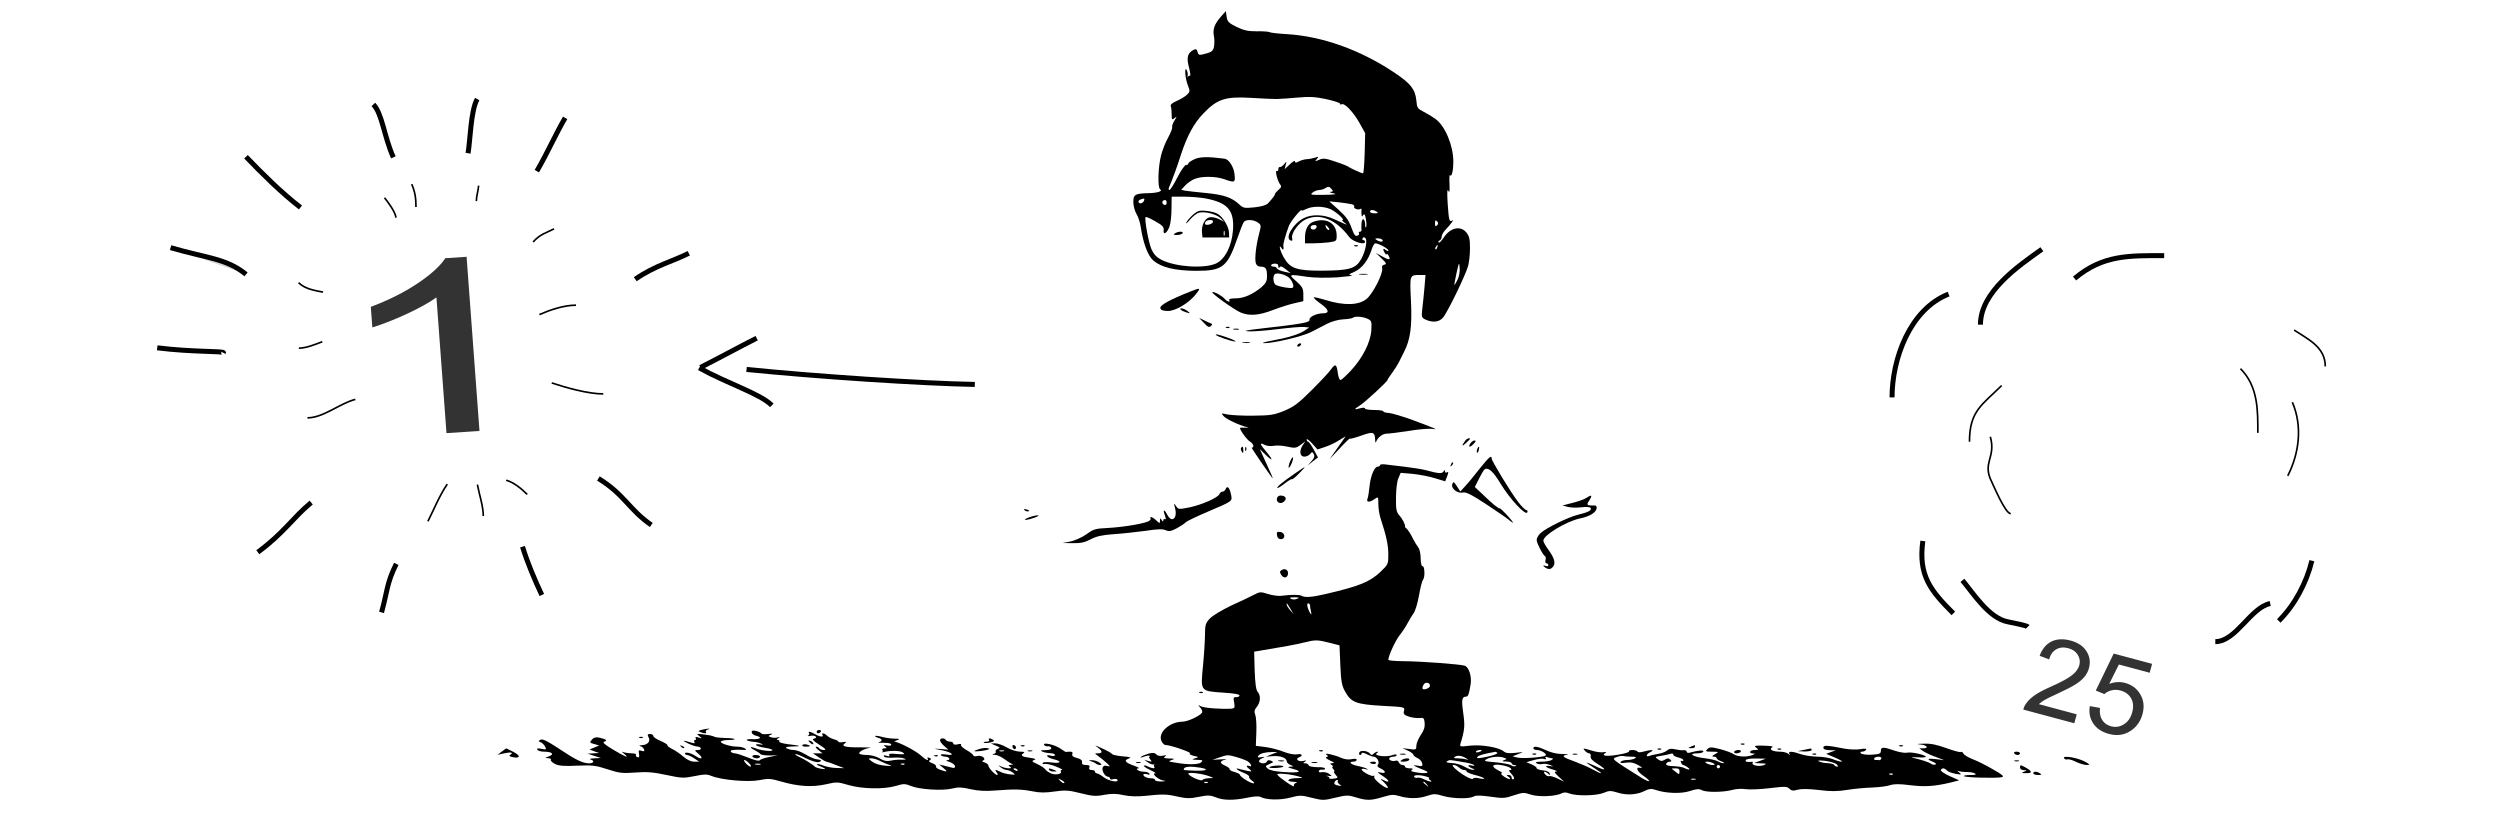 <?xml version="1.0" encoding="utf-8"?>
<svg version="1.0" xmlns="http://www.w3.org/2000/svg" width="1500pt" height="500pt" viewBox="0 0 1500 500" preserveAspectRatio="xMidYMid meet">
  <g transform="translate(0,500) scale(0.1,-0.1)" fill="#000000" stroke="none">
    <path d="M7323 4897 c-37 -42 -48 -75 -39 -117 3 -17 3 -43 0 -60 -5 -24 -14 -32 -43 -40 -48 -13 -49 -13 -56 10 -5 16 -10 18 -25 10 -35 -19 -42 -45 -26 -105 8 -30 10 -53 6 -50 -5 3 -10 0 -13 -7 -2 -7 -3 -4 -1 7 2 11 -1 27 -6 35 -15 24 -9 -50 7 -92 14 -34 13 -39 -4 -55 -10 -11 -37 -27 -61 -38 -29 -12 -41 -23 -37 -33 3 -7 5 -30 5 -49 0 -32 2 -34 17 -22 16 13 16 12 0 -14 -10 -16 -16 -34 -14 -40 2 -7 -9 -35 -24 -62 -16 -28 -34 -75 -42 -105 -19 -72 -22 -196 -6 -206 18 -11 -16 -22 -71 -23 -79 -2 -90 -8 -90 -53 0 -23 9 -55 19 -72 11 -17 22 -53 26 -81 14 -94 43 -172 76 -199 49 -41 129 -60 254 -61 162 0 189 21 251 200 15 44 32 86 37 93 13 17 58 15 84 -3 20 -14 21 -17 8 -66 -19 -72 -28 -153 -20 -178 4 -14 15 -21 30 -21 30 0 37 -12 37 -58 0 -29 -7 -42 -33 -65 -54 -44 -106 -67 -155 -67 -28 0 -43 -4 -39 -10 10 -16 -11 -11 -26 6 -14 18 -69 48 -75 41 -7 -7 132 -106 170 -122 53 -22 108 -18 194 15 42 16 101 35 130 41 l52 12 0 41 c0 35 -6 46 -42 78 -49 43 -47 44 67 27 43 -6 113 -7 180 -3 61 5 99 10 86 12 -22 3 -20 6 17 22 44 20 82 69 102 133 6 20 16 37 22 37 19 0 78 -32 78 -42 0 -6 -6 -5 -15 2 -8 7 -15 9 -15 4 0 -13 20 -41 20 -29 0 6 5 2 11 -8 16 -28 5 -30 -37 -6 l-39 22 35 -34 c29 -28 31 -34 16 -37 -12 -3 -16 -10 -13 -23 7 -28 -55 -151 -93 -182 -46 -39 -135 -42 -247 -7 -36 11 -68 18 -70 16 -3 -3 14 -19 38 -36 54 -38 59 -60 16 -60 -38 0 -83 -22 -80 -38 4 -17 -42 -25 -297 -54 -85 -10 -103 -14 -70 -16 25 -2 104 4 175 13 72 9 144 15 160 13 l30 -3 -28 -19 c-33 -22 -101 -43 -202 -61 -38 -7 -57 -13 -42 -14 53 -2 231 40 282 66 27 14 71 37 97 50 27 14 69 26 98 27 27 1 53 6 57 9 10 11 57 8 87 -5 26 -12 27 -16 24 -70 -5 -73 -52 -165 -122 -241 -29 -31 -57 -57 -63 -57 -6 0 -13 18 -16 41 -7 55 -15 59 -40 24 -11 -17 -64 -73 -116 -125 -81 -81 -107 -100 -166 -125 -62 -25 -83 -28 -185 -29 -63 -1 -133 3 -155 7 -39 9 -40 9 -22 -11 17 -18 91 -53 142 -66 11 -3 5 -4 -12 -2 -18 1 -33 0 -33 -2 0 -14 44 -74 61 -82 10 -6 19 -18 19 -26 0 -8 -5 -12 -10 -9 -8 5 111 -169 126 -185 3 -2 -13 36 -36 85 l-41 90 35 -34 c46 -45 46 -31 1 22 -37 43 -39 55 -6 37 12 -6 36 -8 54 -5 17 4 54 1 81 -5 45 -10 53 -9 79 10 l29 22 -16 -24 c-22 -34 -17 -68 10 -68 12 0 27 7 35 16 11 14 13 14 22 -1 6 -12 3 -24 -15 -43 l-23 -26 31 25 32 24 -26 48 c-14 26 -29 47 -34 47 -4 0 -8 6 -8 13 0 6 15 -4 33 -24 l32 -36 45 15 c25 8 63 26 84 40 l40 24 -48 -68 -48 -69 61 65 c33 36 60 62 61 58 0 -3 30 5 67 18 72 26 82 23 84 -26 0 -15 3 -19 6 -10 10 26 39 48 64 48 13 0 71 7 129 16 58 10 121 15 140 13 43 -7 33 -2 -115 53 -60 22 -125 41 -142 42 -18 1 -33 5 -33 10 0 4 -25 8 -55 8 -30 0 -55 4 -55 9 0 6 -12 6 -30 1 -38 -11 -38 -7 -1 17 31 19 166 144 166 153 0 3 12 21 26 40 14 19 34 50 43 68 9 17 22 44 30 60 38 73 49 152 42 303 -8 162 -9 159 56 159 l31 0 -6 -74 c-4 -40 -9 -98 -13 -128 -6 -51 -5 -54 20 -66 41 -19 80 -15 103 11 26 28 138 259 152 312 6 22 11 70 11 106 0 52 -4 72 -21 93 -35 44 -97 31 -137 -30 -13 -20 -26 -33 -30 -29 -4 4 -1 10 6 12 6 3 12 13 12 22 0 10 10 29 23 42 33 35 54 64 40 56 -17 -11 -20 -1 -27 103 -4 65 -3 89 4 75 7 -15 9 -4 7 43 -2 34 0 57 3 51 10 -15 20 26 20 81 0 96 -49 214 -107 256 -16 12 -47 31 -69 42 -39 20 -42 24 -46 70 -7 67 -34 101 -133 167 -204 136 -431 217 -643 230 -52 3 -99 8 -104 12 -6 3 -41 6 -77 5 -52 0 -77 5 -121 26 -48 24 -56 32 -60 61 l-5 34 -32 -36z m337 -491 c25 1 83 4 130 9 67 6 103 4 168 -10 45 -10 82 -22 82 -27 0 -5 4 -7 9 -4 17 11 70 -45 107 -110 l35 -63 -3 -121 c-2 -66 -6 -120 -10 -120 -9 0 -81 33 -88 40 -3 3 -37 17 -77 30 -61 21 -75 22 -99 11 -25 -11 -26 -11 -13 5 13 15 12 16 -11 8 -14 -4 -36 -9 -50 -9 -14 -1 -35 -7 -48 -14 -17 -9 -22 -9 -22 1 0 6 -14 -1 -31 -18 l-31 -29 6 25 c7 24 7 25 -9 5 -9 -11 -21 -19 -26 -17 -5 1 -9 -5 -9 -14 0 -8 -4 -13 -9 -10 -13 8 4 -61 19 -79 10 -13 9 -19 -9 -34 -11 -10 -21 -21 -21 -25 0 -7 -12 -23 -41 -55 -11 -12 -38 -20 -82 -25 -60 -6 -68 -5 -92 18 -44 41 -93 58 -199 68 -55 5 -112 12 -125 14 l-24 5 24 26 c13 14 38 32 56 39 42 18 127 17 178 -1 64 -23 68 -21 62 31 -5 44 -34 89 -60 92 -100 13 -149 12 -182 -4 -19 -9 -35 -20 -35 -25 0 -5 -6 -9 -14 -9 -8 0 -31 -34 -52 -75 -21 -41 -42 -75 -47 -75 -5 0 -7 6 -4 13 25 59 49 125 72 197 37 114 78 190 135 249 83 87 132 103 285 94 61 -4 130 -7 155 -7z m330 -541 c10 -12 9 -15 -6 -16 -11 -1 -3 -5 16 -9 26 -5 11 -8 -54 -9 -81 -1 -88 0 -70 14 10 8 28 15 39 15 11 0 27 5 35 10 20 13 25 12 40 -5z m-759 -55 c136 -26 175 -71 167 -190 -7 -96 -48 -176 -102 -201 -71 -32 -244 -21 -329 23 -27 14 -44 32 -58 62 -18 42 -44 184 -35 194 3 2 29 -9 58 -26 43 -24 52 -34 50 -52 -5 -35 21 -19 35 21 7 19 12 67 12 107 l1 72 74 0 c40 0 98 -5 127 -10z m-367 -15 c-4 -8 -12 -15 -20 -15 -17 0 -18 17 -1 23 22 9 27 7 21 -8z m136 -10 c0 -8 -4 -15 -9 -15 -13 0 -22 16 -14 24 11 11 23 6 23 -9z m1113 -11 c9 -3 15 -9 12 -14 -6 -10 24 -22 36 -14 5 3 9 2 8 -3 -1 -4 -1 -17 0 -28 1 -16 3 -17 10 -6 7 11 11 5 16 -22 4 -20 5 -42 2 -49 -3 -7 -6 -1 -6 14 -1 40 -21 45 -22 6 -1 -18 -1 -36 0 -40 0 -5 -4 -8 -10 -8 -5 0 -8 -4 -5 -9 3 -5 -1 -12 -9 -15 -11 -4 -19 3 -26 22 -26 71 -36 86 -88 134 l-56 50 60 -6 c33 -4 68 -9 78 -12z m-132 -28 c33 -14 91 -66 74 -66 -5 0 0 -7 11 -15 19 -15 19 -15 -1 -7 -11 5 -38 17 -60 27 -63 29 -134 31 -183 6 -64 -33 -115 -120 -78 -134 10 -4 12 0 9 14 -8 28 39 93 80 112 85 41 185 0 262 -105 21 -28 95 -51 95 -29 0 6 -5 11 -11 11 -5 0 -7 5 -3 11 4 7 10 7 16 1 14 -14 1 -80 -25 -127 -32 -57 -72 -68 -232 -69 -154 -1 -195 13 -232 79 -23 40 -34 87 -13 55 9 -14 15 -6 10 15 -2 10 14 68 33 119 10 27 77 109 77 94 0 -4 12 0 28 8 35 18 100 18 143 0z m279 -16 c12 -8 9 -10 -12 -10 -16 0 -28 5 -28 10 0 13 20 13 40 0z m362 -82 c-9 -9 -12 -7 -12 12 0 19 3 21 12 12 9 -9 9 -15 0 -24z m-327 -88 c8 -13 -15 -13 -35 0 -12 8 -11 10 7 10 12 0 25 -4 28 -10z m328 -45 c-3 -9 -8 -14 -10 -11 -3 3 -2 9 2 15 9 16 15 13 8 -4z m122 -194 c-8 -17 -17 -31 -19 -31 -1 0 4 32 13 71 15 68 16 70 19 31 2 -23 -4 -54 -13 -71z m-1075 81 c0 -11 3 -13 8 -5 5 8 16 4 36 -12 l30 -24 -39 9 c-22 5 -41 14 -43 19 -2 6 -10 11 -17 11 -25 0 -24 16 1 18 17 1 24 -3 24 -16z m70 -74 c11 -13 19 -31 20 -42 0 -16 -5 -17 -47 -11 -27 4 -54 12 -60 17 -14 11 -17 50 -5 62 13 14 73 -3 92 -26z"/>
    <path d="M7190 3733 c-22 -8 -60 -45 -72 -68 -6 -11 4 -4 21 16 17 20 42 40 55 43 36 9 105 -9 130 -34 l21 -21 -33 17 c-18 9 -43 13 -56 10 -28 -7 -49 -52 -44 -92 l3 -29 80 0 80 0 -1 31 c-2 37 -41 99 -72 113 -30 14 -93 22 -112 14z m88 -65 c-5 -15 -48 -24 -48 -10 0 14 12 22 33 22 10 0 17 -5 15 -12z m69 -80 c-3 -7 -5 -2 -5 12 0 14 2 19 5 13 2 -7 2 -19 0 -25z"/>
    <path d="M7050 3600 c-12 -8 -9 -10 12 -10 15 0 30 5 33 10 8 13 -25 13 -45 0z"/>
    <path d="M7879 3669 c-31 -11 -49 -46 -49 -94 l0 -35 49 0 c26 0 69 3 95 6 45 7 46 7 46 43 -1 73 -64 108 -141 80z m21 -28 c0 -14 -18 -23 -30 -16 -6 4 -8 11 -5 16 8 12 35 12 35 0z m70 -6 c7 -9 8 -15 2 -15 -5 0 -12 7 -16 15 -3 8 -4 15 -2 15 2 0 9 -7 16 -15z"/>
    <path d="M8128 3523 c7 -3 16 -2 19 1 4 3 -2 6 -13 5 -11 0 -14 -3 -6 -6z"/>
    <path d="M8158 3353 c12 -2 32 -2 45 0 12 2 2 4 -23 4 -25 0 -35 -2 -22 -4z"/>
    <path d="M7140 3250 c-121 -48 -181 -81 -178 -98 2 -12 14 -17 44 -18 47 -1 130 49 172 104 28 36 25 37 -38 12z"/>
    <path d="M7086 3141 c5 -5 20 -12 34 -16 24 -7 24 -7 5 9 -21 16 -56 23 -39 7z"/>
    <path d="M7224 3062 c22 -24 31 -28 41 -19 9 9 10 13 2 16 -7 2 -25 10 -42 19 l-30 14 29 -30z"/>
    <path d="M7358 3033 c7 -3 16 -2 19 1 4 3 -2 6 -13 5 -11 0 -14 -3 -6 -6z"/>
    <path d="M7403 3023 c9 -2 23 -2 30 0 6 3 -1 5 -18 5 -16 0 -22 -2 -12 -5z"/>
    <path d="M7295 2991 c6 -10 98 -41 117 -40 7 0 -5 7 -27 16 -64 24 -96 32 -90 24z"/>
    <path d="M7458 2943 c12 -2 30 -2 40 0 9 3 -1 5 -23 4 -22 0 -30 -2 -17 -4z"/>
    <path d="M7785 2930 c-3 -5 -2 -10 4 -10 5 0 13 5 16 10 3 6 2 10 -4 10 -5 0 -13 -4 -16 -10z"/>
    <path d="M8793 2358 c-24 -32 -24 -41 0 -19 15 14 27 26 27 28 0 8 -19 2 -27 -9z"/>
    <path d="M8821 2338 c-6 -10 -7 -18 -3 -18 5 0 16 8 25 18 13 14 14 19 3 19 -7 0 -18 -9 -25 -19z"/>
    <path d="M7446 2312 c-2 -4 -1 -14 5 -22 7 -12 9 -10 9 8 0 23 -5 28 -14 14z"/>
    <path d="M7471 2304 c0 -11 3 -14 6 -6 3 7 2 16 -1 19 -3 4 -6 -2 -5 -13z"/>
    <path d="M8863 2305 c-3 -9 -3 -18 -1 -21 3 -3 8 4 11 16 6 23 -1 27 -10 5z"/>
    <path d="M7740 2230 c-7 -17 -10 -33 -8 -36 3 -2 11 9 18 26 7 17 10 33 8 36 -3 2 -11 -9 -18 -26z"/>
    <path d="M8878 2188 c-32 -40 -70 -88 -87 -105 l-29 -32 -21 32 c-18 28 -21 29 -27 13 -10 -26 31 -59 63 -51 19 4 51 -12 141 -71 64 -42 128 -86 141 -98 13 -11 21 -16 18 -9 -13 21 -71 83 -79 83 -10 0 -40 24 -100 82 l-49 46 25 50 c14 28 29 53 34 56 22 14 51 -12 96 -87 56 -92 151 -194 160 -171 3 8 0 14 -7 14 -7 1 -28 22 -48 48 -45 59 -159 246 -159 261 0 23 -17 8 -72 -61z"/>
    <path d="M8706 2213 c-6 -14 -5 -15 5 -6 7 7 10 15 7 18 -3 3 -9 -2 -12 -12z"/>
    <path d="M8280 2209 c0 -5 -6 -9 -14 -9 -20 0 -43 -57 -49 -120 -3 -30 -8 -63 -12 -72 -9 -23 12 -24 43 -2 22 15 22 15 22 -30 0 -25 6 -65 14 -88 34 -103 46 -160 46 -215 0 -57 -1 -60 -47 -104 -65 -61 -126 -86 -333 -134 -81 -19 -121 -21 -140 -10 -13 8 -59 8 -125 0 -16 -2 -51 3 -77 11 -44 14 -49 14 -85 -5 -21 -11 -82 -40 -137 -65 -54 -26 -111 -60 -127 -77 -25 -27 -29 -39 -29 -93 0 -33 -5 -119 -12 -190 -15 -156 -18 -152 123 -162 67 -4 98 -10 96 -18 -2 -6 -12 -10 -22 -9 -14 1 -16 -5 -10 -33 5 -30 3 -34 -17 -36 -59 -4 -164 4 -182 14 -20 10 -20 10 -4 -8 9 -11 14 -24 10 -30 -13 -20 -86 -54 -117 -54 -80 -1 -152 -69 -125 -119 6 -12 16 -21 23 -21 28 0 157 -44 147 -50 -7 -4 3 -10 22 -15 32 -7 33 -7 8 -15 -22 -7 -20 -8 13 -9 33 -1 37 -3 24 -15 -14 -14 -80 -15 -147 -3 -14 2 -32 5 -40 7 -9 1 -4 5 10 10 22 7 20 8 -15 9 -31 1 -37 4 -25 12 12 8 9 9 -12 5 -17 -4 -32 -1 -40 7 -9 11 -21 12 -48 5 -19 -6 -39 -14 -45 -20 -6 -5 3 -4 19 2 16 6 31 8 34 5 3 -3 2 -5 -3 -5 -4 0 -1 -7 6 -16 12 -15 11 -16 -11 -10 l-25 8 22 -16 c12 -9 27 -14 35 -13 7 2 10 2 5 0 -4 -3 -5 -9 -1 -14 7 -12 -13 -11 -38 2 -11 6 -22 8 -25 5 -3 -3 14 -15 38 -26 24 -11 38 -20 30 -20 -24 0 18 -38 48 -43 20 -3 17 -4 -11 -6 -21 0 -38 4 -38 9 0 6 -9 10 -19 10 -27 0 -51 10 -51 22 0 5 10 6 21 3 15 -5 19 -4 15 4 -4 6 -20 11 -36 11 -28 0 -55 20 -28 20 7 1 -4 7 -26 15 -54 19 -65 32 -35 43 19 8 14 10 -35 14 -32 3 -61 9 -64 14 -4 6 -25 18 -47 28 -60 28 -62 28 -37 10 28 -21 28 -34 0 -34 -22 0 -22 0 2 -17 14 -10 36 -28 50 -41 23 -22 24 -23 4 -18 -15 5 -24 1 -28 -9 -7 -19 14 -55 31 -55 7 0 13 -5 13 -11 0 -6 8 -8 19 -4 11 3 22 2 25 -3 12 -20 -51 -9 -81 14 -17 13 -36 24 -42 24 -6 0 -11 5 -11 10 0 6 -9 10 -20 10 -13 0 -18 5 -14 15 5 11 -1 15 -20 15 -20 0 -26 5 -24 17 2 11 -7 19 -30 25 -24 6 -32 13 -28 24 4 9 -1 14 -14 14 -11 0 -21 -1 -22 -2 -2 -2 -17 7 -35 20 -33 24 -110 41 -98 22 4 -6 14 -9 22 -8 9 2 18 -3 20 -9 3 -9 -8 -13 -34 -14 -30 0 -34 -2 -18 -9 11 -5 32 -9 48 -9 15 -1 27 -6 27 -11 0 -6 -11 -8 -26 -4 -18 5 -25 3 -20 -4 3 -6 20 -13 36 -17 53 -12 47 -28 -8 -20 -30 4 -52 3 -56 -3 -3 -6 2 -8 11 -6 10 3 41 -4 68 -15 28 -11 44 -20 37 -21 -7 0 -11 -4 -7 -9 9 -15 -30 -23 -58 -12 -14 6 -29 16 -34 23 -4 8 -26 22 -48 33 -34 15 -37 19 -20 25 14 5 8 8 -24 13 -49 6 -61 14 -41 27 11 7 6 10 -20 10 -19 0 -55 11 -79 25 -23 14 -55 25 -70 25 l-26 -1 30 -13 c25 -10 27 -13 12 -19 -10 -4 -16 -11 -13 -16 4 -5 -2 -12 -11 -14 -13 -3 -11 -5 6 -6 13 0 38 -12 55 -24 17 -13 38 -26 46 -30 11 -4 10 -6 -5 -6 -17 -1 -17 -3 -5 -11 22 -14 -24 -13 -53 1 -21 10 -21 10 -3 -5 11 -9 27 -16 36 -16 9 0 25 -7 36 -15 18 -14 17 -15 -18 -11 -20 2 -45 9 -56 15 -29 15 -37 14 -22 -4 7 -8 8 -15 3 -15 -13 0 -53 43 -53 57 0 6 -10 14 -22 18 -15 4 -18 8 -10 12 23 9 -7 34 -34 27 -13 -3 -24 -2 -24 3 0 5 -18 19 -40 32 -22 12 -38 27 -34 32 3 6 -5 7 -20 3 -16 -4 -26 -2 -26 5 0 6 -9 11 -19 11 -11 0 -23 5 -26 10 -9 14 -35 12 -35 -2 0 -7 11 -22 25 -34 l25 -22 -47 4 c-47 3 -47 3 10 -8 61 -12 81 -35 22 -25 -21 3 -33 2 -30 -4 4 -5 15 -9 25 -9 25 0 37 -20 13 -21 -10 -1 -4 -6 15 -11 17 -6 32 -18 32 -26 0 -10 -6 -12 -22 -7 -13 3 -34 9 -48 12 l-25 6 25 -21 c29 -24 25 -26 -18 -11 -18 6 -29 15 -26 20 3 5 -7 14 -23 20 -19 7 -24 12 -14 18 10 6 9 10 -4 14 -9 4 -13 3 -10 -3 12 -19 -11 -10 -41 18 -29 25 -92 60 -139 77 l-20 7 20 8 c16 6 12 8 -15 8 -19 0 -53 4 -75 10 -22 6 -42 9 -44 6 -3 -3 5 -7 17 -11 26 -6 29 -20 5 -26 -10 -3 2 -4 26 -4 25 1 46 -3 48 -9 2 -7 -6 -10 -24 -7 -22 4 -25 2 -13 -6 13 -9 12 -11 -3 -11 -10 0 -16 -4 -13 -9 4 -5 3 -11 -1 -14 -5 -2 -1 -2 7 0 40 11 100 10 117 -2 15 -11 11 -13 -36 -9 -38 4 -51 2 -46 -7 5 -8 1 -9 -15 -4 -15 5 -20 4 -16 -4 4 -6 28 -9 54 -7 26 2 56 0 67 -5 15 -6 12 -7 -15 -7 -19 1 -49 -2 -66 -6 -23 -5 -41 -2 -65 13 -20 12 -51 21 -76 21 -23 0 -44 4 -47 8 -6 11 29 30 64 35 14 2 -14 3 -62 3 -88 -1 -114 7 -88 25 11 8 8 10 -13 6 -15 -2 -27 -1 -27 3 0 4 -12 11 -26 14 -15 4 -33 14 -41 21 -16 17 -37 20 -28 5 9 -14 -16 -12 -45 5 -29 17 -44 19 -36 6 4 -5 0 -12 -6 -15 -7 -3 -1 -4 14 -1 29 6 49 -11 21 -17 -13 -3 -4 -13 32 -36 38 -24 45 -32 28 -32 -12 0 -25 5 -28 10 -3 6 -12 10 -18 10 -7 0 -1 -9 13 -20 l25 -20 -29 0 -29 0 37 -25 c20 -14 40 -25 44 -25 4 0 30 -9 57 -20 l50 -19 -45 1 c-25 0 -60 7 -79 14 -19 8 -36 12 -39 9 -3 -2 7 -9 22 -14 14 -6 26 -12 26 -14 0 -6 -54 5 -60 12 -9 11 -64 46 -94 59 -16 7 -27 15 -24 17 3 3 31 -8 62 -24 32 -16 66 -26 77 -24 24 7 18 15 -14 18 -13 2 -43 15 -65 29 -23 14 -54 26 -69 26 -16 0 -35 5 -43 10 -11 7 -1 10 35 11 59 1 51 5 -28 14 -31 4 -55 11 -52 16 4 5 0 9 -7 9 -10 0 -9 3 2 11 12 8 11 9 -6 4 -12 -3 -29 -2 -39 2 -18 6 -18 7 1 15 13 6 8 7 -18 4 -20 -3 -38 -1 -40 3 -2 4 -15 11 -30 15 -21 5 -28 3 -28 -8 0 -7 11 -17 25 -20 41 -10 28 -23 -20 -21 -27 1 -40 -2 -33 -7 7 -4 24 -8 38 -9 14 0 34 -5 45 -10 17 -8 16 -9 -8 -5 -18 2 -25 0 -19 -6 5 -5 27 -11 48 -14 21 -3 42 -8 47 -13 12 -12 -63 -6 -97 8 -38 15 -44 8 -8 -10 15 -8 30 -18 34 -23 3 -5 28 -9 55 -9 l48 1 -50 -10 c-27 -5 -52 -14 -56 -19 -4 -7 -30 -1 -69 15 -35 14 -71 26 -81 26 -10 0 -21 5 -24 10 -6 10 15 13 70 11 23 -2 27 0 15 8 -8 6 -28 11 -45 11 -44 0 -106 20 -100 31 4 5 25 9 47 9 23 0 39 3 35 6 -3 3 -30 6 -59 6 -29 1 -57 4 -63 8 -5 4 -32 10 -60 13 -47 6 -49 6 -30 -9 20 -16 19 -16 -4 -9 -16 5 -21 4 -17 -4 4 -6 2 -11 -4 -11 -6 0 -8 -5 -4 -12 5 -8 1 -9 -14 -5 -54 17 -64 16 -27 -2 22 -11 48 -20 57 -20 26 -1 32 -21 6 -21 -23 -1 -23 -1 5 -25 29 -26 16 -35 -18 -12 -26 18 -65 28 -65 16 0 -5 6 -9 13 -9 6 0 26 -9 42 -20 l30 -20 -30 0 c-19 0 -43 11 -65 30 -19 17 -50 38 -67 46 -18 9 -31 19 -29 23 3 3 -16 15 -40 25 -24 10 -44 23 -44 30 0 6 -9 12 -19 12 -16 0 -18 -4 -10 -19 14 -24 -5 -47 -40 -48 -15 -1 -19 -3 -9 -6 9 -2 19 -11 22 -19 4 -12 1 -14 -14 -9 -18 6 -20 3 -16 -19 3 -18 1 -23 -10 -19 -8 3 -11 9 -8 14 3 5 -8 9 -25 9 -16 0 -38 3 -48 6 -16 6 -16 5 2 -9 36 -30 5 -18 -66 25 -54 32 -66 44 -53 48 20 7 12 14 -29 24 -19 4 -33 2 -42 -8 -20 -20 -19 -23 13 -31 l27 -8 -29 -12 -29 -12 29 -11 29 -10 -35 -2 -35 -2 40 -13 40 -13 -40 -2 c-22 -1 -32 -4 -22 -7 26 -7 20 -23 -8 -23 -38 0 -80 20 -183 89 -68 45 -97 59 -108 53 -15 -8 -15 -10 -1 -15 9 -3 21 -15 27 -26 10 -19 8 -20 -21 -14 -23 4 -30 3 -25 -5 4 -7 22 -12 39 -12 49 0 65 -15 31 -28 -26 -9 -27 -10 -6 -11 13 -1 21 -5 17 -10 -3 -5 8 -16 25 -25 23 -11 54 -14 133 -10 92 4 113 1 183 -22 71 -23 88 -25 167 -19 71 5 107 2 186 -15 90 -19 102 -20 167 -7 58 12 74 13 101 2 60 -25 220 -39 288 -26 55 11 69 10 131 -8 103 -30 188 -35 268 -17 65 15 72 15 136 -4 82 -24 214 -27 287 -5 46 14 54 13 89 -1 51 -21 190 -30 248 -15 36 9 58 8 109 -4 45 -10 89 -13 148 -8 118 9 156 8 224 -5 44 -9 79 -9 132 -1 64 9 83 8 156 -10 71 -18 91 -20 142 -10 45 8 74 8 117 -2 39 -8 83 -9 131 -4 104 11 125 11 194 -5 51 -11 73 -12 126 -1 55 11 69 10 102 -3 45 -19 108 -19 190 -2 33 7 67 10 76 5 37 -19 116 -21 179 -5 60 16 68 15 132 -1 64 -16 71 -16 140 1 67 16 77 16 123 2 64 -20 90 -20 162 2 49 15 64 16 98 6 55 -17 116 -17 168 1 39 13 50 13 93 0 58 -17 157 -20 186 -4 14 8 42 7 101 -1 74 -11 87 -10 140 8 53 18 62 18 100 5 45 -16 151 -12 186 7 14 7 28 7 48 -1 42 -16 162 -14 205 4 33 14 42 14 85 1 54 -17 117 -13 164 12 24 12 37 13 61 5 61 -21 154 -25 208 -7 38 13 55 14 71 5 27 -14 126 -13 181 1 23 7 60 9 83 5 22 -3 86 -1 143 6 91 11 104 11 118 -3 13 -13 23 -14 51 -6 23 6 65 5 126 -2 72 -9 110 -9 172 1 44 7 112 13 150 14 39 2 86 7 105 14 25 8 58 8 120 0 88 -11 146 -7 240 15 l55 14 -58 26 c-32 14 -55 31 -52 36 8 14 21 13 37 -3 7 -8 31 -16 52 -20 36 -6 37 -5 20 9 -11 9 -13 12 -6 9 8 -4 31 -7 51 -7 20 0 43 -3 51 -9 11 -6 2 -9 -29 -9 -24 0 -41 -3 -37 -7 9 -9 198 -13 227 -6 16 4 4 15 -55 48 -41 24 -95 51 -120 60 -26 10 -51 25 -56 34 -4 9 -11 13 -15 9 -4 -3 -42 7 -86 23 -58 21 -95 29 -137 27 -42 -1 -47 -2 -19 -5 40 -4 52 -23 15 -23 l-22 0 22 -16 c13 -9 46 -25 75 -35 l52 -20 -47 6 c-54 7 -62 0 -20 -16 16 -7 22 -13 14 -16 -7 -3 -18 -1 -25 4 -11 9 -59 25 -112 37 -11 3 3 4 32 2 29 -2 50 0 48 4 -8 13 -90 30 -112 24 -12 -3 -46 2 -75 12 -69 24 -83 23 -83 -1 0 -17 -8 -20 -54 -23 -30 -2 -59 2 -64 7 -8 8 -6 11 5 11 9 0 20 5 24 11 5 8 -5 9 -34 4 -23 -4 -65 -2 -94 3 -107 21 -128 22 -128 6 0 -9 12 -14 38 -15 l37 -1 -29 -10 -29 -11 54 -23 c30 -13 47 -23 38 -24 -9 0 -33 7 -52 15 -20 8 -62 15 -94 15 -32 1 -76 7 -98 15 -50 18 -79 19 -69 3 6 -10 4 -10 -7 0 -7 6 -29 12 -48 12 -46 0 -70 14 -48 26 10 6 -7 9 -49 10 -56 2 -62 0 -47 -12 17 -12 16 -13 -9 -14 -30 0 -39 -20 -10 -21 14 0 14 -2 -3 -9 -32 -14 -89 -11 -111 4 -11 8 -48 22 -82 31 -56 14 -64 14 -78 0 -14 -13 -11 -15 28 -15 42 -1 43 -1 18 -15 -19 -11 -21 -14 -7 -15 9 0 17 -4 17 -9 0 -5 12 -14 28 -19 15 -6 21 -11 14 -11 -7 -1 -23 4 -35 11 -12 7 -48 15 -81 19 -69 8 -100 29 -43 29 20 0 37 5 37 11 0 10 -31 7 -82 -7 -10 -3 -18 0 -18 6 0 6 -8 10 -17 9 -10 -2 -33 1 -51 5 -24 6 -38 4 -50 -7 -9 -8 -33 -17 -52 -20 -19 -3 -43 -8 -52 -12 -26 -10 -22 10 5 23 28 14 4 15 -40 3 -20 -6 -35 -6 -38 0 -4 5 -17 9 -31 9 -14 0 -23 -4 -20 -8 3 -5 -27 -14 -65 -20 -71 -12 -103 -8 -78 10 10 7 7 8 -9 5 -13 -3 -45 1 -70 9 -58 17 -57 17 -42 -1 7 -8 18 -15 25 -15 7 0 11 -8 9 -18 -3 -12 10 -26 42 -46 59 -37 50 -44 -15 -12 -28 13 -51 22 -51 20 0 -2 21 -17 48 -34 56 -35 49 -40 -11 -7 -23 13 -72 34 -109 48 -72 25 -82 35 -45 41 12 3 0 4 -28 4 -31 0 -68 8 -97 22 -51 24 -78 28 -78 12 0 -5 10 -10 23 -10 25 -1 63 -25 49 -34 -17 -10 -140 -19 -169 -11 l-28 7 35 14 c35 13 35 13 -18 7 -39 -4 -57 -2 -70 9 -27 24 -134 42 -203 34 -61 -7 -62 -7 -55 16 24 78 26 105 16 175 -12 80 -9 103 14 103 15 0 19 10 30 76 7 46 -11 102 -36 110 -30 9 -258 26 -365 27 -51 0 -93 4 -93 8 0 24 43 117 68 148 16 20 37 52 47 71 10 19 26 46 36 60 11 14 25 62 33 108 8 46 19 89 25 95 12 16 9 83 -4 80 -6 -1 -11 20 -11 48 0 27 -7 56 -15 66 -8 10 -20 29 -27 43 -16 33 -35 64 -45 71 -5 3 -8 8 -7 10 3 10 -15 46 -34 67 -18 20 -21 36 -20 106 0 46 6 98 14 116 l14 33 71 -6 c39 -4 99 -15 134 -26 l62 -19 10 25 c12 31 11 36 -1 28 -5 -3 -10 0 -10 7 0 10 -2 10 -9 -1 -9 -14 -29 -13 -106 8 -22 6 -80 15 -130 21 -49 6 -102 12 -117 14 -16 2 -28 -1 -28 -5z m-498 -802 c-12 -5 -26 -5 -36 0 -12 7 -7 9 20 9 30 0 33 -2 16 -9z m-38 -62 l17 -30 -20 24 c-12 13 -21 28 -21 34 0 12 0 11 24 -28z m116 23 c0 -7 3 -24 6 -38 4 -18 3 -21 -4 -10 -17 27 -24 60 -13 60 6 0 11 -6 11 -12z m114 -224 l63 -16 5 -118 c4 -100 9 -124 29 -160 36 -65 67 -76 224 -85 134 -7 135 -7 129 -30 -5 -19 0 -25 30 -35 20 -6 48 -10 63 -8 25 3 28 0 31 -30 2 -24 -4 -45 -24 -73 -14 -21 -26 -50 -26 -64 0 -23 -3 -25 -42 -19 l-41 5 33 -15 c17 -8 32 -19 32 -24 0 -5 11 -14 24 -20 13 -5 26 -19 29 -31 4 -18 1 -20 -27 -15 -26 4 -28 3 -11 -6 11 -5 34 -15 50 -21 40 -15 16 -23 -42 -14 -33 5 -42 9 -32 16 10 6 7 9 -13 9 -16 0 -28 5 -28 10 0 6 -7 10 -15 10 -9 0 -18 7 -22 16 -3 8 -12 13 -19 10 -18 -7 -45 4 -38 15 3 5 14 9 25 9 10 0 19 4 19 9 0 6 -12 6 -30 -1 -36 -12 -112 -2 -89 13 8 5 9 9 4 9 -6 0 -17 -6 -23 -12 -9 -9 -15 -10 -20 -2 -12 19 -59 26 -66 9 -3 -8 -1 -15 4 -15 6 0 10 5 10 10 0 6 13 4 30 -5 16 -8 34 -15 41 -15 20 0 39 -33 27 -47 -7 -9 -3 -16 16 -24 34 -16 33 -33 -1 -24 -23 5 -21 1 15 -22 43 -28 43 -45 0 -22 -19 10 -18 7 6 -15 15 -15 26 -30 23 -33 -10 -9 -87 51 -82 65 3 7 1 11 -4 7 -11 -6 -71 26 -71 38 0 5 10 6 23 2 16 -4 18 -3 7 3 -8 5 -32 12 -52 16 -41 7 -61 26 -29 26 12 0 21 5 21 11 0 7 -11 8 -30 4 -20 -4 -43 -1 -63 8 -39 18 -109 33 -88 19 11 -8 11 -10 0 -14 -9 -3 0 -11 21 -21 25 -11 29 -16 15 -16 -17 -1 -17 -3 -5 -11 8 -5 11 -10 6 -10 -5 0 -3 -7 4 -15 7 -8 9 -15 5 -15 -5 0 0 -8 9 -19 16 -18 16 -19 -13 -23 -16 -2 -28 -1 -25 3 2 4 -4 10 -13 12 -10 2 -7 3 7 2 24 -3 24 -3 5 12 -11 8 -30 12 -43 10 -14 -3 -21 0 -19 7 2 6 11 10 21 8 9 -2 16 1 16 7 0 5 -21 9 -47 8 -27 0 -49 5 -51 11 -2 7 -11 12 -20 12 -15 0 -15 2 -2 10 11 8 8 9 -11 4 -29 -6 -50 12 -25 22 27 10 18 24 -12 18 -16 -3 -49 3 -82 16 -29 12 -79 24 -109 28 l-56 7 3 80 c2 44 -1 91 -6 105 -8 20 -6 31 9 49 22 27 25 68 5 90 -10 11 -15 51 -18 128 l-3 113 30 5 c144 24 218 37 265 49 74 18 81 18 154 0z m606 -259 c0 -13 -35 -27 -44 -18 -3 3 -1 14 5 24 10 20 39 15 39 -6z m-2557 -392 c-7 -2 -19 -2 -25 0 -7 3 -2 5 12 5 14 0 19 -2 13 -5z m2867 3 c0 -2 -9 -6 -20 -9 -11 -3 -18 -1 -14 4 5 9 34 13 34 5z m-1260 -22 l-35 -14 40 3 c46 4 85 -10 85 -30 0 -7 10 -18 23 -23 22 -9 22 -9 -3 -10 -18 -2 -13 -5 20 -14 60 -16 34 -25 -60 -18 -47 3 -82 10 -93 20 -17 15 -16 16 10 28 26 11 26 12 9 20 -13 5 -21 3 -24 -4 -5 -15 -38 -16 -47 -2 -3 6 4 15 17 20 22 10 22 10 -5 7 -21 -3 -25 -2 -16 9 11 14 38 21 84 22 l30 0 -35 -14z m1354 9 c4 -4 -17 -13 -46 -20 -67 -15 -85 -16 -72 -3 9 9 34 16 105 29 3 1 9 -2 13 -6z m1056 -12 c0 -5 14 -12 30 -16 17 -4 30 -11 30 -16 0 -6 -4 -7 -10 -4 -6 3 -7 -1 -4 -9 3 -9 9 -16 13 -16 4 0 16 -6 27 -14 13 -10 14 -14 4 -13 -8 2 -20 6 -27 10 -7 4 -34 9 -61 10 -35 1 -48 6 -45 15 3 6 12 12 21 12 13 0 13 3 4 12 -10 10 -17 10 -33 0 -16 -10 -24 -10 -41 2 -20 14 -19 15 18 21 22 4 44 8 49 10 18 6 25 5 25 -4z m-2626 -12 c22 -6 51 -16 63 -22 26 -11 42 -43 18 -33 -20 7 -19 -4 3 -20 15 -13 14 -14 -11 -10 -15 3 -36 8 -47 11 -36 12 -21 -5 20 -21 22 -9 38 -20 35 -24 -3 -5 5 -16 17 -24 13 -9 17 -16 9 -16 -18 0 -81 39 -81 51 0 4 -15 12 -32 17 -18 4 -32 12 -30 17 2 4 -11 14 -29 22 -33 14 -31 28 6 36 11 2 -2 3 -30 1 l-50 -3 40 14 c51 17 50 17 99 4z m1383 -9 c17 -11 17 -11 0 -6 -10 3 -33 6 -50 6 -23 0 -28 3 -18 9 17 11 43 7 68 -9z m991 10 c28 0 33 -3 22 -10 -8 -5 -29 -10 -47 -10 -17 0 -35 -5 -39 -11 -4 -8 5 -9 32 -5 29 4 48 0 74 -15 21 -12 27 -18 14 -16 -34 7 -24 -20 18 -49 51 -36 40 -43 -14 -10 -181 113 -179 112 -150 123 15 6 33 9 40 7 8 -2 30 -4 50 -4z m-762 -7 c16 -6 16 -7 -2 -14 -15 -6 -12 -8 14 -8 17 -1 32 -5 32 -11 0 -5 8 -10 18 -11 11 0 12 -2 4 -6 -7 -3 -18 0 -25 5 -7 6 -48 14 -91 18 -72 6 -76 8 -55 20 26 14 77 18 105 7z m287 -3 c7 0 6 -4 -3 -10 -8 -5 -35 -10 -60 -10 -32 0 -41 -3 -30 -10 8 -5 24 -7 35 -4 11 3 32 0 45 -6 25 -10 25 -10 -3 -6 -37 5 -22 -10 23 -22 19 -6 27 -11 17 -11 -14 -1 -10 -7 15 -31 l33 -30 -40 19 c-21 10 -44 17 -50 14 -7 -2 -18 3 -25 12 -15 18 0 20 19 3 11 -11 13 -10 9 2 -3 9 -19 16 -41 18 -20 2 -37 8 -37 13 0 6 -14 16 -31 23 l-31 13 46 13 c25 7 52 10 61 6 11 -4 14 -2 9 6 -5 8 -2 9 10 5 10 -4 23 -7 29 -7z m1975 -1 c-2 -6 -7 -10 -11 -10 -4 1 -14 1 -23 1 -8 0 -12 5 -9 10 8 13 48 13 43 -1z m-6005 -16 c17 -9 43 -20 57 -24 16 -5 6 -6 -28 -3 -33 2 -63 12 -79 24 -25 19 -25 20 -4 20 12 0 36 -7 54 -17z m5277 2 l-35 -13 40 -2 c35 -1 37 -2 17 -11 -27 -10 -75 -1 -66 13 3 5 0 9 -7 7 -27 -3 -40 1 -34 11 3 6 32 10 63 9 l57 -1 -35 -13z m-6065 -15 c10 -11 14 -20 8 -20 -5 0 -18 9 -28 20 -10 11 -14 20 -8 20 5 0 18 -9 28 -20z m4275 9 c36 -5 69 -14 74 -19 5 -5 0 -7 -13 -3 -28 7 -27 -5 2 -17 16 -6 17 -9 5 -9 -9 -1 -32 8 -51 19 -18 11 -53 21 -76 22 -26 1 -37 4 -29 10 16 10 11 10 88 -3z m2250 -15 c9 -9 10 -14 3 -14 -7 0 -15 5 -18 10 -3 6 -21 10 -38 11 -18 0 -41 5 -52 10 -14 6 -3 8 35 4 30 -4 62 -13 70 -21z m-740 6 c12 -8 12 -10 -5 -10 -11 0 -27 5 -35 10 -12 8 -12 10 5 10 11 0 27 -5 35 -10z m-5717 -7 c-7 -2 -21 -2 -30 0 -10 3 -4 5 12 5 17 0 24 -2 18 -5z m864 1 c-3 -3 -12 -4 -19 -1 -8 3 -5 6 6 6 11 1 17 -2 13 -5z m3635 -22 c9 -9 9 -12 -2 -12 -9 0 -6 -8 9 -24 14 -15 19 -26 12 -31 -6 -3 -11 1 -11 9 0 9 -8 16 -17 16 -15 0 -16 -2 -3 -10 8 -5 12 -11 9 -14 -3 -3 -18 4 -34 14 -17 12 -24 20 -15 20 8 0 0 8 -17 16 -50 25 -43 42 12 34 26 -4 51 -12 57 -18z m-308 3 c8 -8 22 -15 30 -15 9 0 16 -4 16 -9 0 -5 23 -14 50 -21 28 -7 52 -16 55 -20 3 -4 -11 -4 -30 0 -20 5 -35 4 -37 -2 -4 -11 -69 25 -106 59 -18 17 -21 23 -9 23 8 0 22 -7 31 -15z m1566 5 c0 -5 -4 -10 -10 -10 -5 0 -10 5 -10 10 0 6 5 10 10 10 6 0 10 -4 10 -10z m-3118 -6 c56 -10 38 -20 -29 -18 -77 3 -75 2 -68 14 7 11 43 13 97 4z m-1097 -14 c3 -6 -1 -7 -9 -4 -18 7 -21 14 -7 14 6 0 13 -4 16 -10z m3972 -10 c-1 -18 -2 -18 -22 -2 -11 9 -22 18 -24 19 -2 2 7 3 22 3 19 0 25 -5 24 -20z m-2817 -29 c25 -10 25 -10 -7 -10 -17 -1 -35 -5 -38 -11 -3 -5 -24 0 -50 12 -25 12 -40 25 -34 28 12 8 93 -4 129 -19z m536 -1 c26 -7 24 -8 -18 -9 -53 -1 -67 -20 -15 -22 18 -1 24 -3 14 -6 -11 -3 -16 -11 -13 -19 5 -14 -89 50 -100 68 -7 12 81 4 132 -12z m3561 14 c-3 -3 -12 -4 -19 -1 -8 3 -5 6 6 6 11 1 17 -2 13 -5z m-2797 -14 c14 -4 21 -9 15 -9 -5 -1 -3 -6 5 -11 23 -15 -4 -12 -35 4 -15 8 -33 12 -40 10 -7 -3 -16 -1 -20 5 -7 13 37 13 75 1z m-2174 -38 c-4 -3 -14 2 -24 12 -16 18 -16 18 6 6 13 -6 21 -14 18 -18z m3787 21 c-7 -2 -19 -2 -25 0 -7 3 -2 5 12 5 14 0 19 -2 13 -5z m-2146 -10 c-4 -3 1 -12 10 -19 15 -11 14 -11 -9 -7 -18 3 -25 10 -21 19 3 8 10 14 16 14 6 0 7 -3 4 -7z m-780 -9 c-3 -3 -12 -4 -19 -1 -8 3 -5 6 6 6 11 1 17 -2 13 -5z m1314 -11 c13 -16 12 -17 -3 -4 -10 7 -18 15 -18 17 0 8 8 3 21 -13z"/>
    <path d="M7918 493 c7 -3 16 -2 19 1 4 3 -2 6 -13 5 -11 0 -14 -3 -6 -6z"/>
    <path d="M8403 473 c9 -2 23 -2 30 0 6 3 -1 5 -18 5 -16 0 -22 -2 -12 -5z"/>
    <path d="M8410 440 c-12 -8 -9 -10 12 -10 15 0 30 5 33 10 8 13 -25 13 -45 0z"/>
    <path d="M7873 423 c9 -2 23 -2 30 0 6 3 -1 5 -18 5 -16 0 -22 -2 -12 -5z"/>
    <path d="M8220 426 c0 -9 30 -14 35 -6 4 6 -3 10 -14 10 -12 0 -21 -2 -21 -4z"/>
    <path d="M7673 433 c9 -2 23 -2 30 0 6 3 -1 5 -18 5 -16 0 -22 -2 -12 -5z"/>
    <path d="M7617 398 c-7 -4 9 -7 36 -6 26 1 47 5 47 9 0 9 -67 7 -83 -3z"/>
    <path d="M7775 2163 c-76 -52 -116 -85 -111 -91 3 -2 23 10 44 27 22 17 41 28 44 26 2 -3 22 13 43 35 47 48 45 48 -20 3z"/>
    <path d="M7354 2066 c-3 -9 -12 -16 -19 -16 -7 0 -15 -6 -18 -14 -9 -22 -104 -64 -179 -80 -65 -13 -68 -13 -82 8 -14 20 -14 19 -6 -12 17 -61 -19 -93 -46 -41 -19 37 -29 33 -14 -5 6 -18 6 -25 0 -21 -6 3 -10 0 -10 -7 0 -9 -3 -9 -10 2 -8 13 -10 12 -10 -4 0 -18 -2 -18 -25 4 -14 13 -28 20 -32 17 -3 -4 -3 -7 1 -7 4 0 1 -6 -6 -13 -16 -16 -148 -39 -253 -45 -72 -3 -85 -7 -127 -38 -26 -18 -68 -37 -95 -43 l-48 -9 62 -1 c48 -1 72 5 107 23 33 18 68 26 138 31 51 3 137 13 191 20 72 11 103 12 121 4 20 -9 32 -7 68 12 23 13 48 29 53 36 6 6 64 34 130 62 156 67 149 62 141 105 -8 40 -23 55 -32 32z"/>
    <path d="M7663 2014 c-9 -23 13 -41 35 -28 24 16 21 36 -6 40 -14 3 -25 -2 -29 -12z"/>
    <path d="M9524 2016 c-19 -13 -59 -27 -119 -41 l-30 -8 30 -8 c17 -5 53 -6 81 -3 32 4 54 2 58 -4 8 -14 -15 -26 -78 -41 -57 -14 -192 -80 -223 -110 -13 -12 -23 -30 -23 -41 0 -19 38 -92 51 -98 4 -2 5 -12 2 -22 -3 -11 0 -20 6 -20 6 0 11 -5 11 -11 0 -6 -7 -9 -15 -5 -22 8 -19 -1 4 -14 15 -7 24 -6 36 6 21 21 14 52 -25 106 -17 23 -30 47 -30 54 0 33 139 117 223 134 58 12 97 37 97 64 0 8 -6 14 -12 13 -48 -1 -51 2 -33 29 20 31 16 38 -11 20z"/>
    <path d="M6148 1938 c5 -5 16 -8 23 -6 8 3 3 7 -10 11 -17 4 -21 3 -13 -5z"/>
    <path d="M6170 1894 c-21 -8 -27 -13 -15 -13 11 0 36 7 55 14 21 8 27 13 15 13 -11 0 -36 -6 -55 -14z"/>
    <path d="M7662 1788 c2 -15 10 -23 23 -23 30 0 27 39 -3 43 -20 3 -23 0 -20 -20z"/>
    <path d="M7689 1579 c-11 -6 -11 -13 -3 -26 15 -25 38 -23 42 3 3 24 -18 37 -39 23z"/>
    <path d="M7198 843 c7 -3 16 -2 19 1 4 3 -2 6 -13 5 -11 0 -14 -3 -6 -6z"/>
    <path d="M4210 621 c-22 -6 -23 -8 -7 -14 26 -10 39 -9 32 2 -3 5 3 12 12 14 12 3 13 5 3 5 -8 0 -26 -3 -40 -7z"/>
    <path d="M4900 610 c0 -5 4 -10 9 -10 6 0 13 5 16 10 3 6 -1 10 -9 10 -9 0 -16 -4 -16 -10z"/>
    <path d="M3838 573 c7 -3 16 -2 19 1 4 3 -2 6 -13 5 -11 0 -14 -3 -6 -6z"/>
    <path d="M5935 560 c3 -6 -4 -10 -16 -10 -12 0 -20 -3 -16 -6 3 -3 20 -3 38 1 23 5 28 10 18 16 -19 12 -32 11 -24 -1z"/>
    <path d="M4850 556 c0 -2 7 -9 15 -16 9 -7 15 -8 15 -2 0 5 -7 12 -15 16 -8 3 -15 4 -15 2z"/>
    <path d="M4814 529 c-3 -5 6 -9 20 -9 31 0 34 6 6 13 -11 3 -23 1 -26 -4z"/>
    <path d="M10448 533 c7 -3 16 -2 19 1 4 3 -2 6 -13 5 -11 0 -14 -3 -6 -6z"/>
    <path d="M4087 519 c7 -7 15 -10 18 -7 3 3 -2 9 -12 12 -14 6 -15 5 -6 -5z"/>
    <path d="M6076 515 c4 -8 10 -12 15 -9 11 6 2 24 -11 24 -5 0 -7 -7 -4 -15z"/>
    <path d="M6128 523 c7 -3 16 -2 19 1 4 3 -2 6 -13 5 -11 0 -14 -3 -6 -6z"/>
    <path d="M10145 520 c-19 -8 -19 -9 3 -9 12 -1 22 4 22 9 0 6 -1 10 -2 9 -2 0 -12 -4 -23 -9z"/>
    <path d="M11398 523 c7 -3 16 -2 19 1 4 3 -2 6 -13 5 -11 0 -14 -3 -6 -6z"/>
    <path d="M5870 504 c-29 -10 -31 -12 -10 -12 14 0 39 3 55 7 25 6 27 8 10 12 -11 3 -36 0 -55 -7z"/>
    <path d="M3010 490 l-25 -19 40 9 c41 9 59 5 36 -9 -9 -6 -4 -10 16 -14 46 -9 48 9 3 32 -22 11 -42 21 -43 21 -1 0 -13 -9 -27 -20z"/>
    <path d="M9948 503 c7 -3 16 -2 19 1 4 3 -2 6 -13 5 -11 0 -14 -3 -6 -6z"/>
    <path d="M10668 503 c7 -3 16 -2 19 1 4 3 -2 6 -13 5 -11 0 -14 -3 -6 -6z"/>
    <path d="M10820 500 l-35 -7 43 -2 c23 0 42 4 42 9 0 6 -3 9 -7 9 -5 -1 -24 -5 -43 -9z"/>
    <path d="M6168 493 c6 -2 18 -2 25 0 6 3 1 5 -13 5 -14 0 -19 -2 -12 -5z"/>
    <path d="M10405 490 c-3 -5 3 -10 14 -10 11 0 23 5 26 10 3 6 -3 10 -14 10 -11 0 -23 -4 -26 -10z"/>
    <path d="M12085 480 c3 -5 13 -10 21 -10 8 0 14 5 14 10 0 6 -9 10 -21 10 -11 0 -17 -4 -14 -10z"/>
    <path d="M9198 473 c7 -3 16 -2 19 1 4 3 -2 6 -13 5 -11 0 -14 -3 -6 -6z"/>
    <path d="M9438 473 c6 -2 18 -2 25 0 6 3 1 5 -13 5 -14 0 -19 -2 -12 -5z"/>
    <path d="M10878 473 c7 -3 16 -2 19 1 4 3 -2 6 -13 5 -11 0 -14 -3 -6 -6z"/>
    <path d="M4515 460 c3 -5 15 -10 26 -10 10 0 19 5 19 10 0 6 -12 10 -26 10 -14 0 -23 -4 -19 -10z"/>
    <path d="M5608 463 c7 -3 16 -2 19 1 4 3 -2 6 -13 5 -11 0 -14 -3 -6 -6z"/>
    <path d="M12384 451 c5 -7 14 -10 21 -7 7 2 30 -4 51 -15 21 -10 50 -19 64 -19 23 1 22 2 -12 21 -46 24 -135 38 -124 20z"/>
    <path d="M6545 433 c11 -3 24 -9 30 -14 5 -5 16 -9 25 -9 12 1 11 4 -4 15 -11 8 -31 14 -45 14 -21 -1 -22 -2 -6 -6z"/>
    <path d="M12088 433 c6 -2 18 -2 25 0 6 3 1 5 -13 5 -14 0 -19 -2 -12 -5z"/>
    <path d="M6818 423 c6 -2 18 -2 25 0 6 3 1 5 -13 5 -14 0 -19 -2 -12 -5z"/>
    <path d="M12120 396 c0 -10 9 -16 23 -17 21 0 21 -1 2 -9 -18 -8 -17 -9 7 -9 51 -2 43 15 -24 47 -5 2 -8 -4 -8 -12z"/>
    <path d="M6295 380 c3 -5 16 -10 28 -9 21 0 21 1 2 9 -28 12 -37 12 -30 0z"/>
    <path d="M12200 360 c0 -5 12 -10 28 -10 21 0 24 2 12 10 -20 13 -40 13 -40 0z"/>
  </g>
  <path d="M 287.689 258.556 L 267.888 259.864 L 261.86 178.448 C 257.309 181.699 251.274 185.046 243.758 188.493 C 236.235 191.935 229.447 194.594 223.399 196.468 L 222.484 184.117 C 233.307 180.029 242.685 175.321 250.618 169.994 C 258.552 164.666 264.077 159.642 267.193 154.917 L 279.954 154.074 L 287.689 258.556 Z" style="fill: rgb(51, 51, 51); text-wrap-mode: nowrap; transform-origin: 242.137px 195.998px;"/>
  <path d="M 1275.293 294.027 L 1275.293 299.591 L 1243.606 299.591 C 1243.561 298.197 1243.79 296.856 1244.293 295.571 C 1245.099 293.447 1246.391 291.357 1248.168 289.299 C 1249.943 287.24 1252.511 284.86 1255.869 282.159 C 1261.078 277.957 1264.599 274.628 1266.431 272.174 C 1268.262 269.718 1269.177 267.397 1269.177 265.211 C 1269.177 262.916 1268.343 260.981 1266.675 259.405 C 1265.007 257.828 1262.833 257.041 1260.152 257.041 C 1257.318 257.041 1255.05 257.877 1253.35 259.551 C 1251.651 261.223 1250.789 263.538 1250.767 266.497 L 1244.719 265.886 C 1245.131 261.447 1246.69 258.065 1249.394 255.737 C 1252.097 253.411 1255.726 252.249 1260.282 252.249 C 1264.882 252.249 1268.523 253.504 1271.205 256.012 C 1273.885 258.52 1275.226 261.628 1275.226 265.337 C 1275.226 267.226 1274.834 269.081 1274.049 270.903 C 1273.265 272.726 1271.962 274.644 1270.141 276.659 C 1268.321 278.675 1265.297 281.44 1261.066 284.957 C 1257.536 287.873 1255.269 289.852 1254.266 290.892 C 1253.263 291.932 1252.435 292.977 1251.781 294.027 L 1275.293 294.027 Z M 1281.6 287.241 L 1287.781 286.726 C 1288.24 289.685 1289.303 291.91 1290.969 293.399 C 1292.637 294.889 1294.648 295.634 1297.004 295.634 C 1299.837 295.634 1302.235 294.584 1304.198 292.484 C 1306.159 290.383 1307.14 287.595 1307.14 284.121 C 1307.14 280.818 1306.198 278.214 1304.313 276.306 C 1302.427 274.398 1299.958 273.444 1296.905 273.444 C 1295.008 273.444 1293.296 273.867 1291.77 274.714 C 1290.244 275.561 1289.046 276.659 1288.175 278.01 L 1282.648 277.301 L 1287.29 253.084 L 1311.13 253.084 L 1311.13 258.617 L 1292 258.617 L 1289.416 271.289 C 1292.295 269.316 1295.314 268.329 1298.474 268.329 C 1302.66 268.329 1306.192 269.755 1309.07 272.606 C 1311.949 275.459 1313.388 279.126 1313.388 283.606 C 1313.388 287.873 1312.123 291.561 1309.594 294.669 C 1306.52 298.487 1302.323 300.395 1297.004 300.395 C 1292.644 300.395 1289.085 299.194 1286.327 296.794 C 1283.57 294.391 1281.994 291.207 1281.6 287.241 Z" style="fill: rgb(51, 51, 51); text-wrap-mode: nowrap; transform-box: fill-box; transform-origin: 50% 50%;" transform="matrix(0.966, 0.259, -0.259, 0.966, 0, -0)"/>
  <path style="fill: rgb(216, 216, 216); stroke: rgb(0, 0, 0); stroke-width: 3px; transform-origin: 377.518px 287.268px;" d="M 359.031 287.085 C 374.773 296.74 377.336 305.705 390.777 314.989"/>
  <path style="fill: rgb(216, 216, 216); stroke: rgb(0, 0, 0); stroke-width: 3px; transform-origin: 458.124px 189.982px;" d="M 447.92 221.665 C 490.243 225.932 552.086 230.037 584.883 230.663"/>
  <path style="fill: rgb(216, 216, 216); stroke: rgb(0, 0, 0); stroke-width: 3px; transform-origin: 394.782px 127.065px;" d="M 381.16 167.532 C 392.766 159.4 404.26 156.601 413.265 151.951"/>
  <path style="fill: rgb(216, 216, 216); stroke: rgb(0, 0, 0); stroke-width: 3px; transform-origin: 101.705px 137.008px;" d="M 147.627 164.615 C 135.734 154.893 123.703 154.903 102.357 148.582"/>
  <path style="fill: rgb(216, 216, 216); stroke: rgb(0, 0, 0); stroke-width: 3px; transform-origin: 89.621px 195.261px;" d="M 134.078 211.701 C 134.69 210.502 116.028 211.406 94.336 208.687"/>
  <path style="fill: rgb(216, 216, 216); stroke: rgb(0, 0, 0); stroke-width: 3px; transform-origin: 143.66px 85.274px;" d="M 180.275 124.473 C 168.807 115.601 157.475 104.364 147.59 94.054"/>
  <path style="fill: rgb(216, 216, 216); stroke: rgb(0, 0, 0); stroke-width: 3px; transform-origin: 150.226px 308.143px;" d="M 185.012 295.299 C 175.767 306.095 172.04 316.16 158.634 330.193" transform="matrix(0.985, 0.174, -0.174, 0.985, -0, -0)"/>
  <path style="fill: rgb(216, 216, 216); stroke: rgb(0, 0, 0); stroke-width: 3px; transform-origin: 213.456px 351.134px;" d="M 237.771 338.34 C 231.969 349.988 232.481 354.605 228.92 367.449"/>
  <path style="fill: rgb(216, 216, 216); stroke: rgb(0, 0, 0); stroke-width: 3px; transform-origin: 310.07px 338.773px;" d="M 313.501 328.011 C 316.53 337.888 321.003 348.325 325.092 356.993"/>
  <path style="fill: rgb(216, 216, 216); stroke: rgb(0, 0, 0); stroke-width: 3px; transform-origin: 272.567px 48.588px;" d="M 280.829 91.942 C 282.176 84.224 282.408 66.423 286.33 59.449"/>
  <path style="fill: rgb(216, 216, 216); stroke: rgb(0, 0, 0); stroke-width: 3px; transform-origin: 322.207px 60.63px;" d="M 322.087 102.699 C 328.38 91.956 333.321 80.575 339.088 70.729"/>
  <path style="fill: rgb(216, 216, 216); stroke: rgb(0, 0, 0); stroke-width: 3px; transform-origin: 215.095px 52.06px;" d="M 236.015 94.401 C 230.459 82.12 229.385 68.253 224.027 62.665"/>
  <path style="stroke-width: 3px; stroke: rgb(0, 0, 0); fill: none;" d="M 1169.163 176.437 C 1145.824 185.661 1135.224 215.439 1135.224 238.457"/>
  <path style="stroke-width: 3px; stroke: rgb(0, 0, 0); fill: none;" d="M 1225.125 149.555 C 1210.946 159.627 1188.266 175.164 1188.266 194.79"/>
  <path style="stroke-width: 3px; stroke: rgb(0, 0, 0); fill: none;" d="M 1244.735 167.119 C 1261.763 152.77 1277.68 153.383 1298.51 153.383"/>
  <path style="stroke-width: 3px; stroke: rgb(0, 0, 0); fill: none;" d="M 1177.454 348.206 C 1184.006 356.068 1193.469 371.006 1204.679 373.077 C 1208.034 373.697 1216.036 375.394 1216.699 376.058"/>
  <path style="stroke-width: 3px; stroke: rgb(0, 0, 0); fill: none;" d="M 1153.708 324.592 C 1150.896 345.239 1158.221 354.266 1172.005 368.05"/>
  <path style="stroke-width: 3px; stroke: rgb(0, 0, 0); fill: none;" d="M 1362.144 362.117 C 1350.369 364.436 1341.661 384.983 1329.183 384.983"/>
  <path style="stroke-width: 3px; stroke: rgb(0, 0, 0); fill: none;" d="M 1387.125 336.415 C 1383.977 349.533 1376.845 363.054 1367.245 372.561"/>
  <path style="fill: rgb(216, 216, 216); stroke: rgb(0, 0, 0); stroke-width: 3px;" d="M 420.264 220.459 C 431.802 214.635 442.641 208.64 454.003 202.904"/>
  <path style="fill: rgb(216, 216, 216); stroke: rgb(0, 0, 0); stroke-width: 3px;" d="M 419.53 220.73 C 436.522 230.211 456.064 236.172 463.107 243.215"/>
  <path style="stroke: rgb(0, 0, 0); fill: none;" d="M 213.194 239.645 C 204.058 241.902 194.039 250.702 184.474 250.702"/>
  <path style="stroke: rgb(0, 0, 0); fill: none;" d="M 193.386 205.022 C 189.263 206.606 183.806 208.89 179.328 208.89"/>
  <path style="stroke: rgb(0, 0, 0); fill: none;" d="M 193.815 175.27 C 188.931 174.294 183.017 173.47 179.151 169.604"/>
  <path style="stroke: rgb(0, 0, 0); fill: none;" d="M 319.891 145.197 C 323.659 140.745 327.472 139.813 332.429 137.31"/>
  <path style="stroke: rgb(0, 0, 0); fill: none;" d="M 323.645 188.728 C 330.348 185.828 338.402 183.111 345.608 183.111"/>
  <path style="stroke: rgb(0, 0, 0); fill: none;" d="M 331.053 229.76 C 339.527 232.585 352.839 236.353 361.955 236.353"/>
  <path style="stroke: rgb(0, 0, 0); fill: none;" d="M 268.372 290.48 C 263.831 297.036 260.367 305.622 256.751 312.784"/>
  <path style="stroke: rgb(0, 0, 0); fill: none;" d="M 286.431 290.755 C 287.621 296.947 289.975 303.77 289.975 309.653"/>
  <path style="stroke: rgb(0, 0, 0); fill: none;" d="M 303.721 288.131 C 308.352 289.454 312.917 293.24 316.324 296.647"/>
  <path style="stroke: rgb(0, 0, 0); fill: none;" d="M 230.7 118.661 C 232.714 121.078 237.513 127.587 237.513 130.583"/>
  <path style="stroke: rgb(0, 0, 0); fill: none;" d="M 247.03 110.499 C 249.098 115.314 249.575 118.95 249.575 124.206"/>
  <path style="stroke: rgb(0, 0, 0); fill: none;" d="M 287.175 111.381 C 286.966 114.54 285.816 117.634 285.816 120.659"/>
  <path style="stroke: rgb(0, 0, 0); fill: none;" d="M 1194.189 262.064 C 1197.75 274.527 1189.18 277.404 1194.952 288.95 C 1196.237 291.52 1203.203 308.202 1206.442 308.202"/>
  <path style="stroke: rgb(0, 0, 0); fill: none;" d="M 1200.975 231.326 C 1189.231 242.996 1181.691 246.511 1181.691 265.031"/>
  <path style="stroke: rgb(0, 0, 0); fill: none;" d="M 1344.286 221.205 C 1354.971 231.89 1354.698 246.476 1354.698 259.706"/>
  <path style="stroke: rgb(0, 0, 0); fill: none;" d="M 1375.407 241.332 C 1381.644 255.884 1379.493 271.974 1372.653 285.524"/>
  <path style="stroke: rgb(0, 0, 0); fill: none;" d="M 1376.488 198.043 C 1384.803 203.586 1395.163 208.161 1395.163 219.823"/>
</svg>